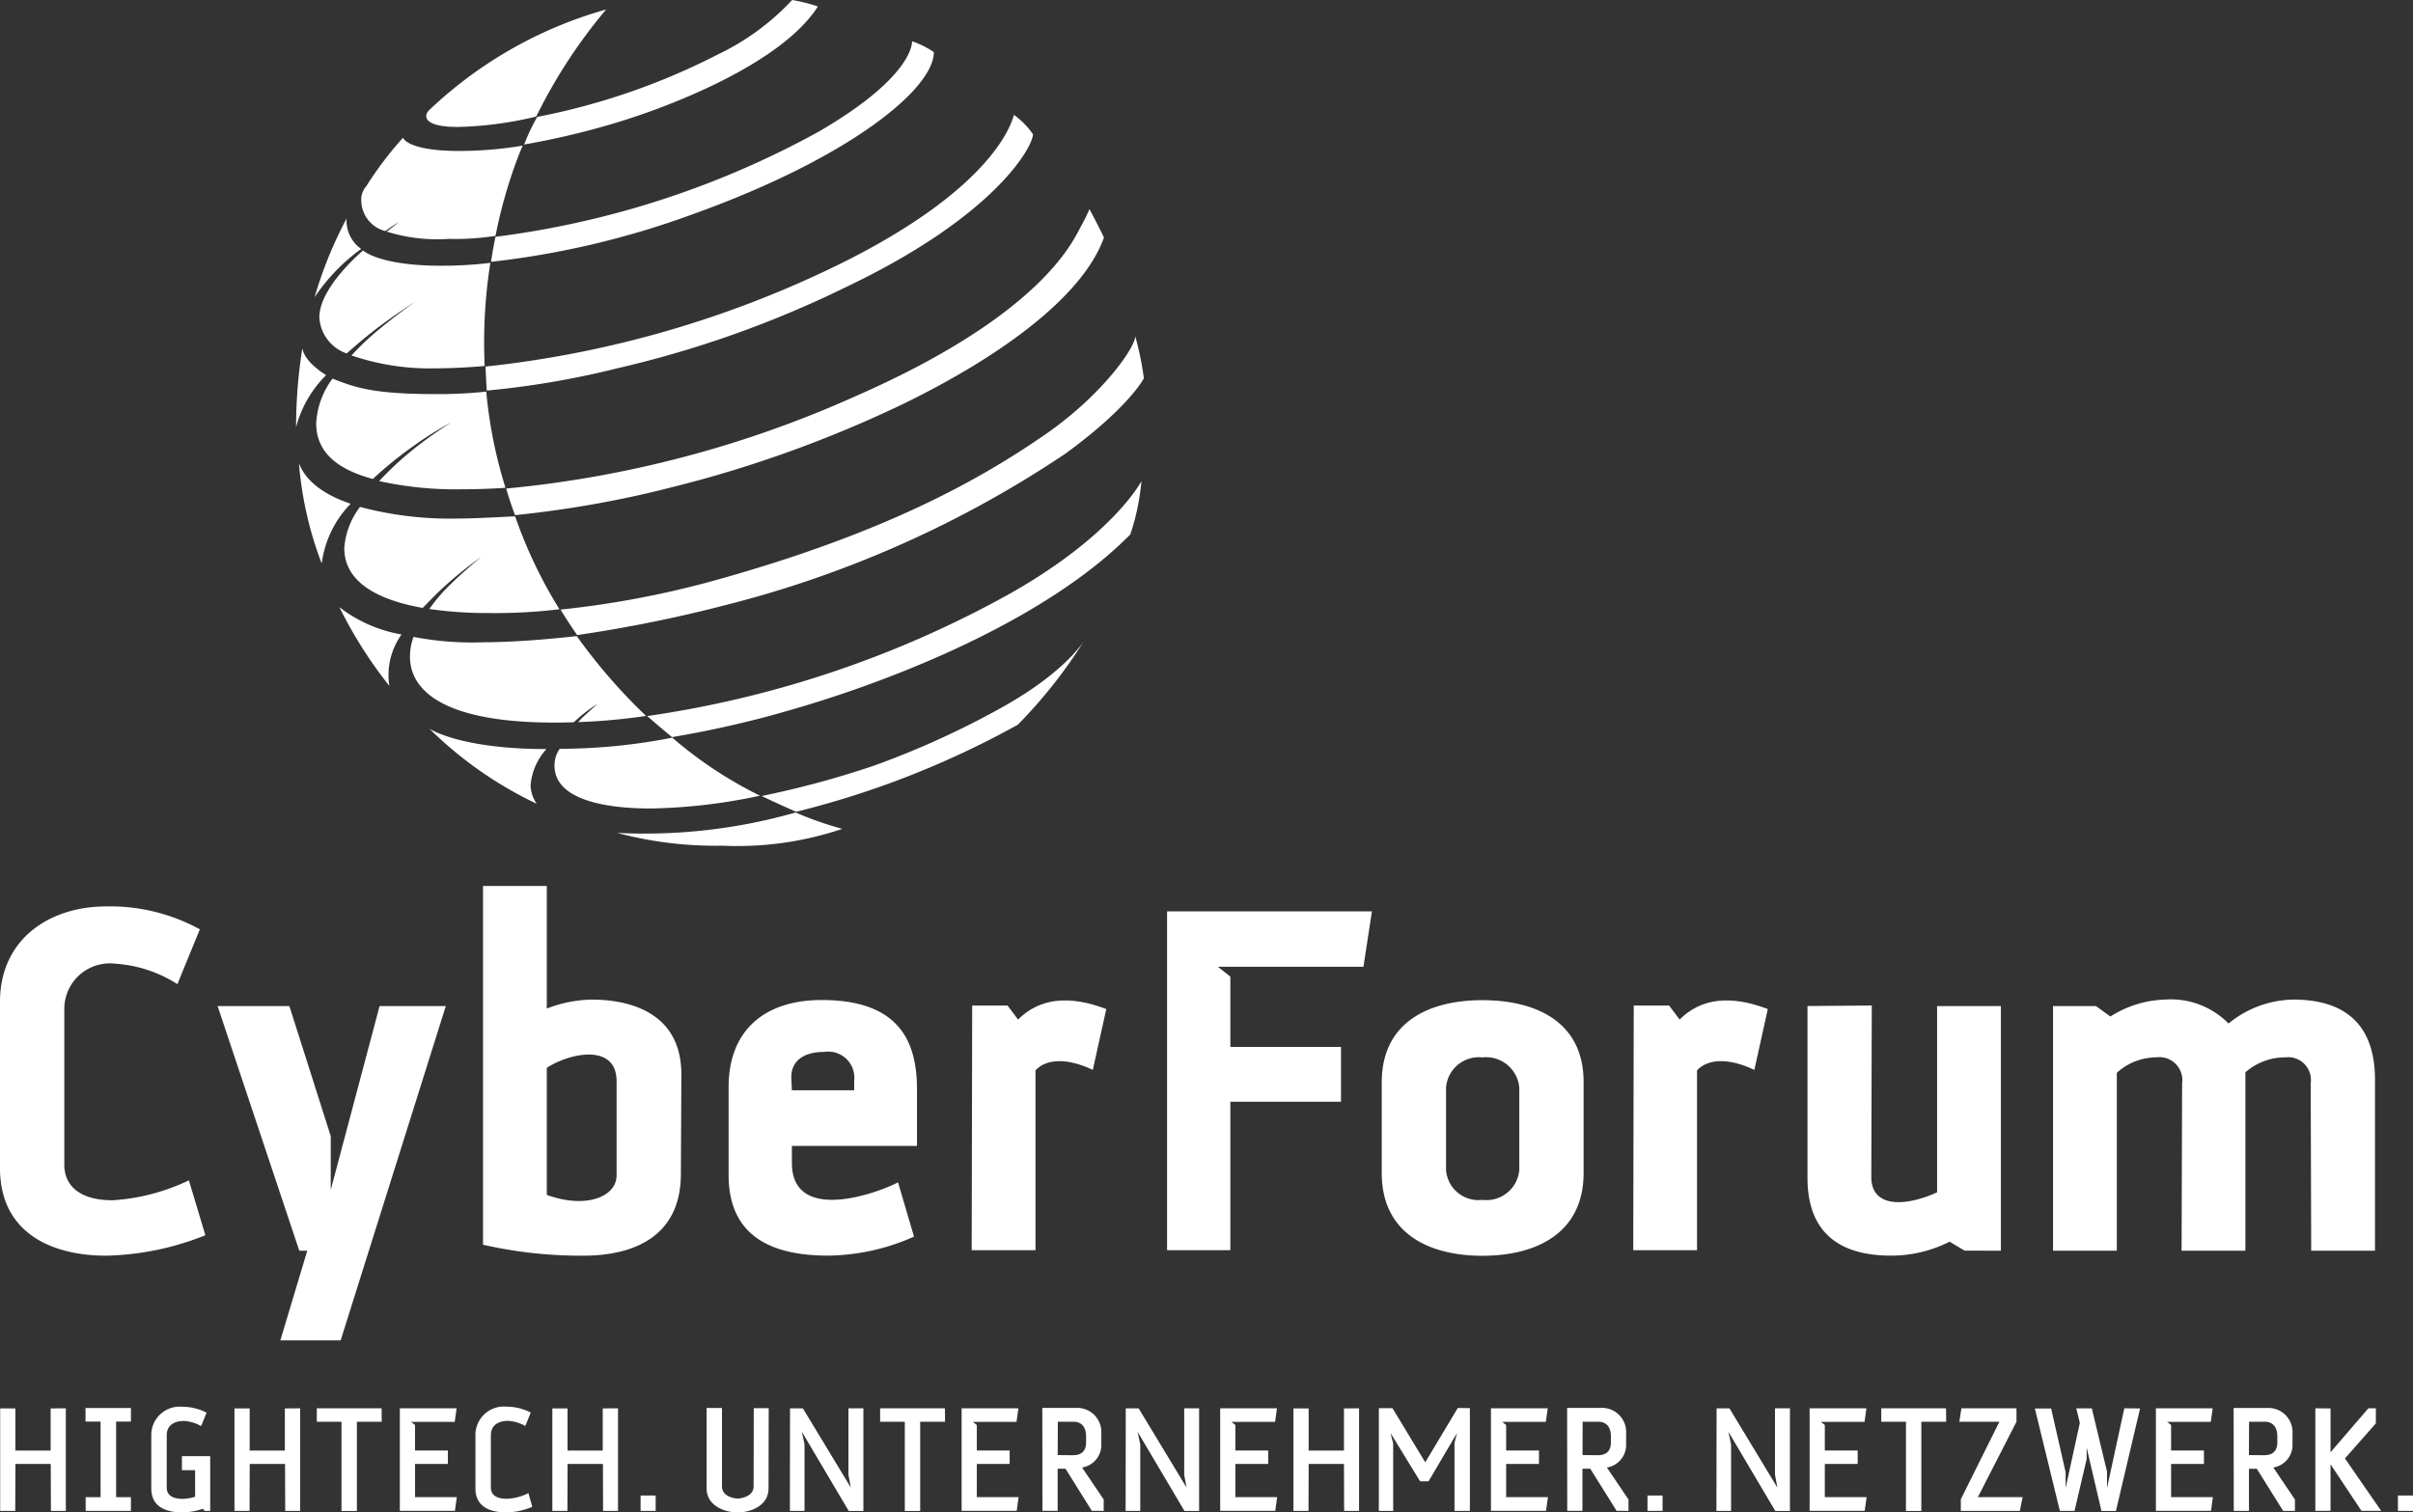 <?xml version="1.0" encoding="UTF-8"?> <svg xmlns="http://www.w3.org/2000/svg" width="127.041" height="79.65" viewBox="0 0 127.041 79.65"><rect x="0" y="0" width="127.041" height="79.65" fill="#333333" stroke="none"/><g id="Gruppe_20" data-name="Gruppe 20" transform="translate(-264 -229)"><path id="Pfad_33" data-name="Pfad 33" d="M274.811,432.6l-.866-2.886a10.868,10.868,0,0,1-4.014,1.049c-1.942,0-2.545-.944-2.545-1.863V420.64a2.4,2.4,0,0,1,2.7-2.335,6.893,6.893,0,0,1,3.254,1.076l1.181-2.887a9.821,9.821,0,0,0-4.933-1.207c-2.965,0-5.589,1.705-5.589,5.038v8.738c0,3.464,2.781,4.618,5.589,4.618a14.794,14.794,0,0,0,5.222-1.076Z" transform="translate(0 -138.551)" fill="#fff"></path><path id="Pfad_34" data-name="Pfad 34" d="M320.727,435.768h-3.49l-2.571,9.682v-2.834l-2.178-6.848H308.71l4.3,12.883h.42l-1.417,4.723h3.175l5.536-17.606Z" transform="translate(-33.253 -153.783)" fill="#fff"></path><path id="Pfad_35" data-name="Pfad 35" d="M373.682,421.061c.026-3.516-3.07-3.988-4.723-3.988a6.858,6.858,0,0,0-2.362.472V411.09h-3.358v18.892a23.189,23.189,0,0,0,5.274.577c2.834,0,5.117-1.128,5.143-4.25l.026-5.248Zm-3.411.315v4.959c0,1.1-1.574,1.784-3.674,1.023v-6.691c1.207-.787,3.674-1.312,3.674.709Z" transform="translate(-73.809 -135.429)" fill="#fff" fill-rule="evenodd"></path><path id="Pfad_36" data-name="Pfad 36" d="M423.614,439.234c0-2.466-.892-4.7-5.012-4.7-2.991,0-4.906,1.575-4.906,4.592v4.619c0,3.358,2.44,4.25,5.248,4.25a11.384,11.384,0,0,0,4.513-1l-.84-2.86c-1.207.63-5.589,2.152-5.589-1.023v-.893h6.586v-2.991Zm-3.306-.446v.5h-3.28L417,438.71c-.053-.893.551-1.443,1.732-1.443a1.373,1.373,0,0,1,1.574,1.521Z" transform="translate(-111.336 -152.868)" fill="#fff" fill-rule="evenodd"></path><path id="Pfad_37" data-name="Pfad 37" d="M470.726,435.057c-1.916-.735-3.49-.6-4.645.551l-.551-.735h-1.863l-.026,12.884H467v-9.472c.551-.6,1.627-.683,3.018-.025l.709-3.2Z" transform="translate(-148.483 -152.915)" fill="#fff"></path><path id="Pfad_38" data-name="Pfad 38" d="M514.567,416.311H503.783v17.843h3.332v-7.819h5.825v-2.886h-5.825v-3.7l-.656-.522h7.662l.446-2.912Z" transform="translate(-178.338 -139.312)" fill="#fff"></path><path id="Pfad_39" data-name="Pfad 39" d="M558.516,443.642v-4.8c0-3.149-2.493-4.3-5.327-4.3-2.86,0-5.3,1.181-5.3,4.33v4.775c0,3.149,2.44,4.356,5.3,4.356s5.327-1.207,5.327-4.356Zm-3.385-.157a1.737,1.737,0,0,1-1.942,1.574,1.711,1.711,0,0,1-1.915-1.574v-4.329a1.73,1.73,0,0,1,1.915-1.6,1.755,1.755,0,0,1,1.942,1.6v4.329Z" transform="translate(-211.142 -152.868)" fill="#fff" fill-rule="evenodd"></path><path id="Pfad_40" data-name="Pfad 40" d="M606.643,435.057c-1.916-.735-3.49-.6-4.644.551l-.551-.735h-1.863l-.026,12.884h3.358v-9.472c.551-.6,1.627-.683,3.018-.025l.708-3.2Z" transform="translate(-249.571 -152.915)" fill="#fff"></path><path id="Pfad_41" data-name="Pfad 41" d="M645.548,448.574V435.691h-3.359V445.5c-1.6.735-3.464.866-3.464-.813l.026-9.026-3.385.027v9.052c0,3.2,2.073,4.093,4.382,4.093a6.774,6.774,0,0,0,3.1-.735l.787.473Z" transform="translate(-276.204 -153.706)" fill="#fff"></path><path id="Pfad_42" data-name="Pfad 42" d="M702.761,438.661c0-3.28-1.994-4.225-4.3-4.225a5.506,5.506,0,0,0-3.411,1.26,4.263,4.263,0,0,0-3.358-1.26,5.627,5.627,0,0,0-2.86.892l-.761-.55H685.81V447.66h3.358v-9.367a3.1,3.1,0,0,1,2.074-.814,1.208,1.208,0,0,1,1.364,1.365l-.027,8.816h3.359v-9.394a3.156,3.156,0,0,1,2.1-.787,1.2,1.2,0,0,1,1.338,1.365l.026,8.816h3.359v-9Z" transform="translate(-313.721 -152.793)" fill="#fff"></path><path id="Pfad_43" data-name="Pfad 43" d="M361.052,230.944a27.714,27.714,0,0,0-3.681,5.64,19.4,19.4,0,0,1-4.117.549c-1.971,0-1.745-.663-1.546-.861a22.235,22.235,0,0,1,9.344-5.327Z" transform="translate(-65.139 -1.446)" fill="#fff"></path><path id="Pfad_44" data-name="Pfad 44" d="M372.378,235.163a10.016,10.016,0,0,0-.687,1.448,41.335,41.335,0,0,0,4.682-1.1c3.226-.955,8.92-3.236,10.782-6.171A8.858,8.858,0,0,0,385.8,229a12.966,12.966,0,0,1-3.89,2.858,35.591,35.591,0,0,1-9.533,3.3Z" transform="translate(-80.095 0)" fill="#fff"></path><path id="Pfad_45" data-name="Pfad 45" d="M346.734,257.746s-.145.31-.361.9a25.67,25.67,0,0,0-1.072,3.85,13.646,13.646,0,0,1-2.442.159,8.956,8.956,0,0,1-3.284-.382s.158-.121.647-.511c.007-.007-.212.129-.413.263-.159.108-.31.22-.31.22a1.681,1.681,0,0,1-1.262-1.535,1.078,1.078,0,0,1,.262-.833,18.9,18.9,0,0,1,1.928-2.545c.008-.008.2.692,2.966.692a20.244,20.244,0,0,0,3.343-.281Z" transform="translate(-55.213 -21.074)" fill="#fff"></path><path id="Pfad_46" data-name="Pfad 46" d="M365.128,247.771s-.146.673-.233,1.318a45.421,45.421,0,0,0,10.561-2.485c8.294-2.969,12.751-6.616,12.751-8.561a4.927,4.927,0,0,0-1.147-.571c-.007,0,.18,1.8-4.914,4.761a47.638,47.638,0,0,1-17.018,5.538Z" transform="translate(-75.041 -6.3)" fill="#fff"></path><path id="Pfad_47" data-name="Pfad 47" d="M338.628,281.106a27.07,27.07,0,0,0-.3,5.438c0,.011-1.441.127-2.614.127a12.774,12.774,0,0,1-4.412-.683c-.021-.009.037.021.012.009a13.735,13.735,0,0,1,1.379-1.317c.911-.767,1.988-1.531,1.988-1.531s-1.095.708-2.053,1.435c-.836.636-1.551,1.3-1.569,1.3a2.135,2.135,0,0,1-1.435-1.9c0-1.6,2.3-3.518,2.3-3.518s.86.8,4.091.8a21.083,21.083,0,0,0,2.613-.151Z" transform="translate(-48.811 -38.272)" fill="#fff"></path><path id="Pfad_48" data-name="Pfad 48" d="M331.085,275.513a1.82,1.82,0,0,1-.767-1.6,21.6,21.6,0,0,0-1.684,4.145,10.086,10.086,0,0,1,2.452-2.545Z" transform="translate(-48.071 -33.404)" fill="#fff"></path><path id="Pfad_49" data-name="Pfad 49" d="M326.416,302.008s-1.095-.627-1.254-1.4a26.694,26.694,0,0,0-.328,4.145,6.006,6.006,0,0,1,1.581-2.741Z" transform="translate(-45.246 -53.255)" fill="#fff"></path><path id="Pfad_50" data-name="Pfad 50" d="M329.822,306.812c1.119.435,2.054.814,5.352.814a23.29,23.29,0,0,0,2.742-.131,24.382,24.382,0,0,0,1.011,5.062c0,.012-1.123.084-2.358.084a18.76,18.76,0,0,1-4.292-.432,17.248,17.248,0,0,1,1.792-1.668,21.806,21.806,0,0,1,2.03-1.437,17.836,17.836,0,0,0-2.126,1.337,19.967,19.967,0,0,0-2.029,1.656c-1.665-.454-2.982-1.271-2.982-2.937a4.3,4.3,0,0,1,.861-2.349Z" transform="translate(-48.315 -57.872)" fill="#fff"></path><path id="Pfad_51" data-name="Pfad 51" d="M363.759,265.865s.019.571.067,1.265a45.881,45.881,0,0,0,6.863-1.172,55.7,55.7,0,0,0,12.02-4.266c7.943-3.779,9.871-7.434,9.871-8.061a4.21,4.21,0,0,0-1-1.021c-.034-.028-.526,3.544-9.021,7.781a55.655,55.655,0,0,1-18.8,5.474Z" transform="translate(-74.196 -17.56)" fill="#fff"></path><path id="Pfad_52" data-name="Pfad 52" d="M367.995,286.7s.223.773.468,1.4a55.785,55.785,0,0,0,8.227-1.461,63.654,63.654,0,0,0,12.277-4.429c5.141-2.516,9.4-5.651,10.5-8.725,0-.012-.263-.564-.761-1.5,0,0-.155.378-.52,1.043-.429.782-2.185,4.613-11.882,8.847a58.2,58.2,0,0,1-18.312,4.826Z" transform="translate(-77.346 -31.971)" fill="#fff"></path><path id="Pfad_53" data-name="Pfad 53" d="M325.419,324.229a19.036,19.036,0,0,0,1.2,5.277,5.5,5.5,0,0,1,1.516-3.144c.03-.034-2.115-.561-2.714-2.133Z" transform="translate(-45.68 -70.826)" fill="#fff"></path><path id="Pfad_54" data-name="Pfad 54" d="M346.069,338.571a24.309,24.309,0,0,1-2.333-4.891c-.006-.015-1.971.112-3.019.112a18.4,18.4,0,0,1-5.15-.613,4.03,4.03,0,0,0-.827,2.173c0,1.818,1.825,2.739,4.123,3.146.027,0,.623-.67,1.357-1.317a21.706,21.706,0,0,1,1.743-1.377s-.881.712-1.62,1.444a8.672,8.672,0,0,0-1.125,1.308,21.5,21.5,0,0,0,3.146.213,28.344,28.344,0,0,0,3.705-.2Z" transform="translate(-52.613 -77.483)" fill="#fff"></path><path id="Pfad_55" data-name="Pfad 55" d="M380.047,313.866s-.394-.547-.88-1.347a49.535,49.535,0,0,0,8.009-1.507c9.144-2.525,14.137-5.391,17.468-7.687,3.078-2.12,4.782-4.63,4.782-5.2a16.085,16.085,0,0,1,.452,2.212s-.749,1.5-4.126,3.966a57.286,57.286,0,0,1-17.864,7.97,73.669,73.669,0,0,1-7.841,1.588Z" transform="translate(-85.655 -51.415)" fill="#fff"></path><path id="Pfad_56" data-name="Pfad 56" d="M360.653,363.924a29.545,29.545,0,0,1-3.643-4.2c-.007-.007-2.68.324-4.914.324a16.1,16.1,0,0,1-3.681-.284,3.029,3.029,0,0,0-.187,1.033c0,1.933,2.033,3.481,7.6,3.481.348,0,.689-.006,1.016-.016.019,0,.271-.254.565-.482.328-.255.7-.488.7-.488s-.328.289-.616.554a4.172,4.172,0,0,0-.409.407,32.368,32.368,0,0,0,3.573-.325Z" transform="translate(-62.644 -97.223)" fill="#fff"></path><path id="Pfad_57" data-name="Pfad 57" d="M337,355.224a7.379,7.379,0,0,1-3.271-1.438,23,23,0,0,0,2.628,4.147,3.69,3.69,0,0,1,.643-2.71Z" transform="translate(-51.859 -92.81)" fill="#fff"></path><path id="Pfad_58" data-name="Pfad 58" d="M396.968,340.253s.634.556,1.31,1.108a53.829,53.829,0,0,0,6.288-1.443c5.353-1.538,13.369-4.7,17.838-9.23a12.189,12.189,0,0,0,.586-2.807s-1.5,2.9-7.071,6.007a55.59,55.59,0,0,1-18.951,6.366Z" transform="translate(-98.895 -73.542)" fill="#fff"></path><path id="Pfad_59" data-name="Pfad 59" d="M358.382,379.828c-4.579,0-6.161-1.074-6.161-1.074a20.607,20.607,0,0,0,5.651,3.956,1.818,1.818,0,0,1-.325-.973,3.266,3.266,0,0,1,.835-1.909Z" transform="translate(-65.614 -111.379)" fill="#fff"></path><path id="Pfad_60" data-name="Pfad 60" d="M378.2,381.193a30.666,30.666,0,0,0,5.926-.586,21.88,21.88,0,0,0,4.616,3.056,29.324,29.324,0,0,1-5.752.674c-1.5,0-5.064-.177-5.064-2.258a1.515,1.515,0,0,1,.274-.886Z" transform="translate(-84.732 -112.758)" fill="#fff"></path><path id="Pfad_61" data-name="Pfad 61" d="M396.322,397.735a20.129,20.129,0,0,1-5.538-.674,28.946,28.946,0,0,0,9.4-1.074,17.752,17.752,0,0,0,2.458.861,17.254,17.254,0,0,1-6.325.886Z" transform="translate(-94.295 -124.197)" fill="#fff"></path><path id="Pfad_62" data-name="Pfad 62" d="M420.464,368.865s.81.393,1.825.833a47.57,47.57,0,0,0,11.668-4.585,25.813,25.813,0,0,0,3.49-4.42c0-.006-.937,1.585-4.162,3.416a45.546,45.546,0,0,1-6.9,3.16,49.39,49.39,0,0,1-5.922,1.6Z" transform="translate(-116.37 -97.946)" fill="#fff"></path><path id="Pfad_63" data-name="Pfad 63" d="M267.486,518.434l-.8.008v2.217H264.83v-2.217h-.8v5.395h.794l.008-2.471h1.861l.008,2.471h.786v-5.4Z" transform="translate(-0.021 -215.266)" fill="#fff"></path><path id="Pfad_64" data-name="Pfad 64" d="M283.961,523.79v-.723h-.779v-3.98h.779v-.715H281.57v.715h.794v3.98h-.786v.723Z" transform="translate(-13.068 -215.219)" fill="#fff"></path><path id="Pfad_65" data-name="Pfad 65" d="M298.2,523.582V520.7h-1.487v.739h.693v1.4a2.475,2.475,0,0,1-.646.111c-.6,0-.849-.23-.849-.6v-2.749c0-.525.4-.755.9-.755a2.093,2.093,0,0,1,.911.27l.288-.707a2.8,2.8,0,0,0-1.277-.31,1.494,1.494,0,0,0-1.635,1.478V522.4c0,.993.81,1.263,1.635,1.263a3.458,3.458,0,0,0,1.082-.191l.094.111Z" transform="translate(-23.133 -215.012)" fill="#fff"></path><path id="Pfad_66" data-name="Pfad 66" d="M315.614,518.434l-.8.008v2.217h-1.853v-2.217h-.8v5.395h.794l.008-2.471h1.861l.008,2.471h.786v-5.4Z" transform="translate(-35.816 -215.266)" fill="#fff"></path><path id="Pfad_67" data-name="Pfad 67" d="M332.509,519.141l-.008-.707H329.09v.707h1.3v4.7h.81v-4.7Z" transform="translate(-48.411 -215.266)" fill="#fff"></path><path id="Pfad_68" data-name="Pfad 68" d="M349.184,523.113h-2.212v-1.748H348.7v-.707h-1.729v-1.344l-.21-.166h2.3l.1-.715h-2.99v5.4h2.9l.1-.723Z" transform="translate(-61.12 -215.266)" fill="#fff"></path><path id="Pfad_69" data-name="Pfad 69" d="M364.674,523.368l-.2-.723a2.756,2.756,0,0,1-1.129.3c-.6,0-.849-.23-.849-.6v-2.749c0-.525.4-.755.9-.755a2.093,2.093,0,0,1,.911.27l.288-.707a2.8,2.8,0,0,0-1.277-.31,1.494,1.494,0,0,0-1.635,1.478V522.4c0,.993.81,1.263,1.635,1.263a3.625,3.625,0,0,0,1.355-.294Z" transform="translate(-72.652 -215.012)" fill="#fff"></path><path id="Pfad_70" data-name="Pfad 70" d="M380.921,518.434l-.8.008v2.217h-1.853v-2.217h-.8v5.395h.794l.008-2.471h1.861l.008,2.471h.787v-5.4Z" transform="translate(-84.388 -215.266)" fill="#fff"></path><path id="Pfad_71" data-name="Pfad 71" d="M396.407,537.166v-.81h-.794v.81Z" transform="translate(-97.887 -228.595)" fill="#fff"></path><path id="Pfad_72" data-name="Pfad 72" d="M412.442,518.379h-.786l-.008,4.124c0,.517-.638.636-.841.636s-.825-.119-.825-.636v-4.132h-.81v4.243c0,.842.849,1.255,1.635,1.255s1.627-.413,1.627-1.255l.008-4.235Z" transform="translate(-107.971 -215.219)" fill="#fff"></path><path id="Pfad_73" data-name="Pfad 73" d="M430.153,518.434h-.787v3.5l.125.675-2.523-4.171h-.677l-.008,5.4h.771v-3.5l-.14-.667,2.468,4.171h.771v-5.4Z" transform="translate(-120.697 -215.266)" fill="#fff"></path><path id="Pfad_74" data-name="Pfad 74" d="M448.244,519.141l-.008-.707h-3.411v.707h1.3v4.7h.81v-4.7Z" transform="translate(-134.488 -215.266)" fill="#fff"></path><path id="Pfad_75" data-name="Pfad 75" d="M464.615,523.113H462.4v-1.748h1.729v-.707H462.4v-1.344l-.21-.166h2.3l.1-.715h-2.99v5.4h2.9l.1-.723Z" transform="translate(-146.972 -215.266)" fill="#fff"></path><path id="Pfad_76" data-name="Pfad 76" d="M481.38,523.79v-.6l-1.137-1.684a1.206,1.206,0,0,0,1.012-1.256v-.54a1.271,1.271,0,0,0-1.347-1.343h-1.76l.008,5.419h.8v-2.217h.413l1.386,2.217Zm-.927-3.607c0,.492-.28.683-.732.675l-.763-.008.008-1.756h.817c.366,0,.67.206.67.771v.318Z" transform="translate(-159.272 -215.219)" fill="#fff" fill-rule="evenodd"></path><path id="Pfad_77" data-name="Pfad 77" d="M499.134,518.434h-.786v3.5l.125.675-2.523-4.171h-.678l-.008,5.4h.771v-3.5l-.14-.667,2.468,4.171h.771v-5.4Z" transform="translate(-172.002 -215.266)" fill="#fff"></path><path id="Pfad_78" data-name="Pfad 78" d="M517.724,523.113h-2.211v-1.748h1.728v-.707h-1.728v-1.344l-.21-.166h2.3l.1-.715h-2.99v5.4h2.9l.1-.723Z" transform="translate(-186.472 -215.266)" fill="#fff"></path><path id="Pfad_79" data-name="Pfad 79" d="M533.2,518.434l-.8.008v2.217H530.54v-2.217h-.8v5.395h.794l.008-2.471H532.4l.008,2.471h.787v-5.4Z" transform="translate(-197.642 -215.266)" fill="#fff"></path><path id="Pfad_80" data-name="Pfad 80" d="M552.078,518.379l-.638-.008-1.713,2.86L548,518.379h-.716v5.411h.755v-3.551l-.14-.549,1.557,2.542h.444l1.5-2.542-.133.516v3.584h.81v-5.411Z" transform="translate(-210.69 -215.219)" fill="#fff" fill-rule="evenodd"></path><path id="Pfad_81" data-name="Pfad 81" d="M573.354,523.113h-2.212v-1.748h1.729v-.707h-1.729v-1.344l-.21-.166h2.3l.1-.715h-2.99v5.4h2.9l.1-.723Z" transform="translate(-227.846 -215.266)" fill="#fff"></path><path id="Pfad_82" data-name="Pfad 82" d="M589.208,523.79v-.6l-1.137-1.684a1.206,1.206,0,0,0,1.012-1.256v-.54a1.271,1.271,0,0,0-1.347-1.343h-1.76l.007,5.419h.8v-2.217h.412l1.386,2.217Zm-.926-3.607c0,.492-.28.683-.732.675l-.763-.008.007-1.756h.818c.366,0,.67.206.67.771v.318Z" transform="translate(-239.47 -215.219)" fill="#fff" fill-rule="evenodd"></path><path id="Pfad_83" data-name="Pfad 83" d="M603.279,537.166v-.81h-.794v.81Z" transform="translate(-251.747 -228.595)" fill="#fff"></path><path id="Pfad_84" data-name="Pfad 84" d="M620.52,518.434h-.786v3.5l.125.675-2.523-4.171h-.677l-.008,5.4h.771v-3.5l-.14-.667,2.468,4.171h.771v-5.4Z" transform="translate(-262.283 -215.266)" fill="#fff"></path><path id="Pfad_85" data-name="Pfad 85" d="M638.807,523.113H636.6v-1.748h1.729v-.707H636.6v-1.344l-.21-.166h2.3l.1-.715H635.8v5.4h2.9l.1-.723Z" transform="translate(-276.526 -215.266)" fill="#fff"></path><path id="Pfad_86" data-name="Pfad 86" d="M653.936,519.141l-.008-.707h-3.41v.707h1.3v4.7h.81v-4.7Z" transform="translate(-287.472 -215.266)" fill="#fff"></path><path id="Pfad_87" data-name="Pfad 87" d="M669.875,523.113h-2.351l2.032-3.972v-.707h-2.9l-.109.707h2.11l-2.032,4.084v.612h3.107l.148-.723Z" transform="translate(-299.391 -215.266)" fill="#fff"></path><path id="Pfad_88" data-name="Pfad 88" d="M687.609,518.442l-.826-.008-.911,4.2v-.865l-.8-3.332h-.818l.187.769-.748,3.427V521.8l-.763-3.356h-.856l1.316,5.395h.771l.639-2.729V520.5l.779,3.34h.763l1.27-5.395Z" transform="translate(-310.941 -215.266)" fill="#fff"></path><path id="Pfad_89" data-name="Pfad 89" d="M709.971,523.113h-2.212v-1.748h1.729v-.707h-1.729v-1.344l-.21-.166h2.3l.1-.715h-2.99v5.4h2.9l.1-.723Z" transform="translate(-329.454 -215.266)" fill="#fff"></path><path id="Pfad_90" data-name="Pfad 90" d="M726.128,523.79v-.6l-1.137-1.684A1.206,1.206,0,0,0,726,520.254v-.54a1.27,1.27,0,0,0-1.347-1.343H722.9l.008,5.419h.8v-2.217h.413l1.386,2.217Zm-.927-3.607c0,.492-.28.683-.732.675l-.763-.008.008-1.756h.817c.366,0,.67.206.67.771v.318Z" transform="translate(-341.303 -215.219)" fill="#fff" fill-rule="evenodd"></path><path id="Pfad_91" data-name="Pfad 91" d="M743.174,523.836l-1.908-2.761,1.628-1.848v-.793H742.5l-1.993,2.316v-2.308l-.8-.008v5.4h.8v-2.452l1.628,2.452Z" transform="translate(-353.808 -215.266)" fill="#fff"></path><path id="Pfad_92" data-name="Pfad 92" d="M757.462,537.166v-.81h-.794v.81Z" transform="translate(-366.421 -228.595)" fill="#fff"></path></g></svg> 